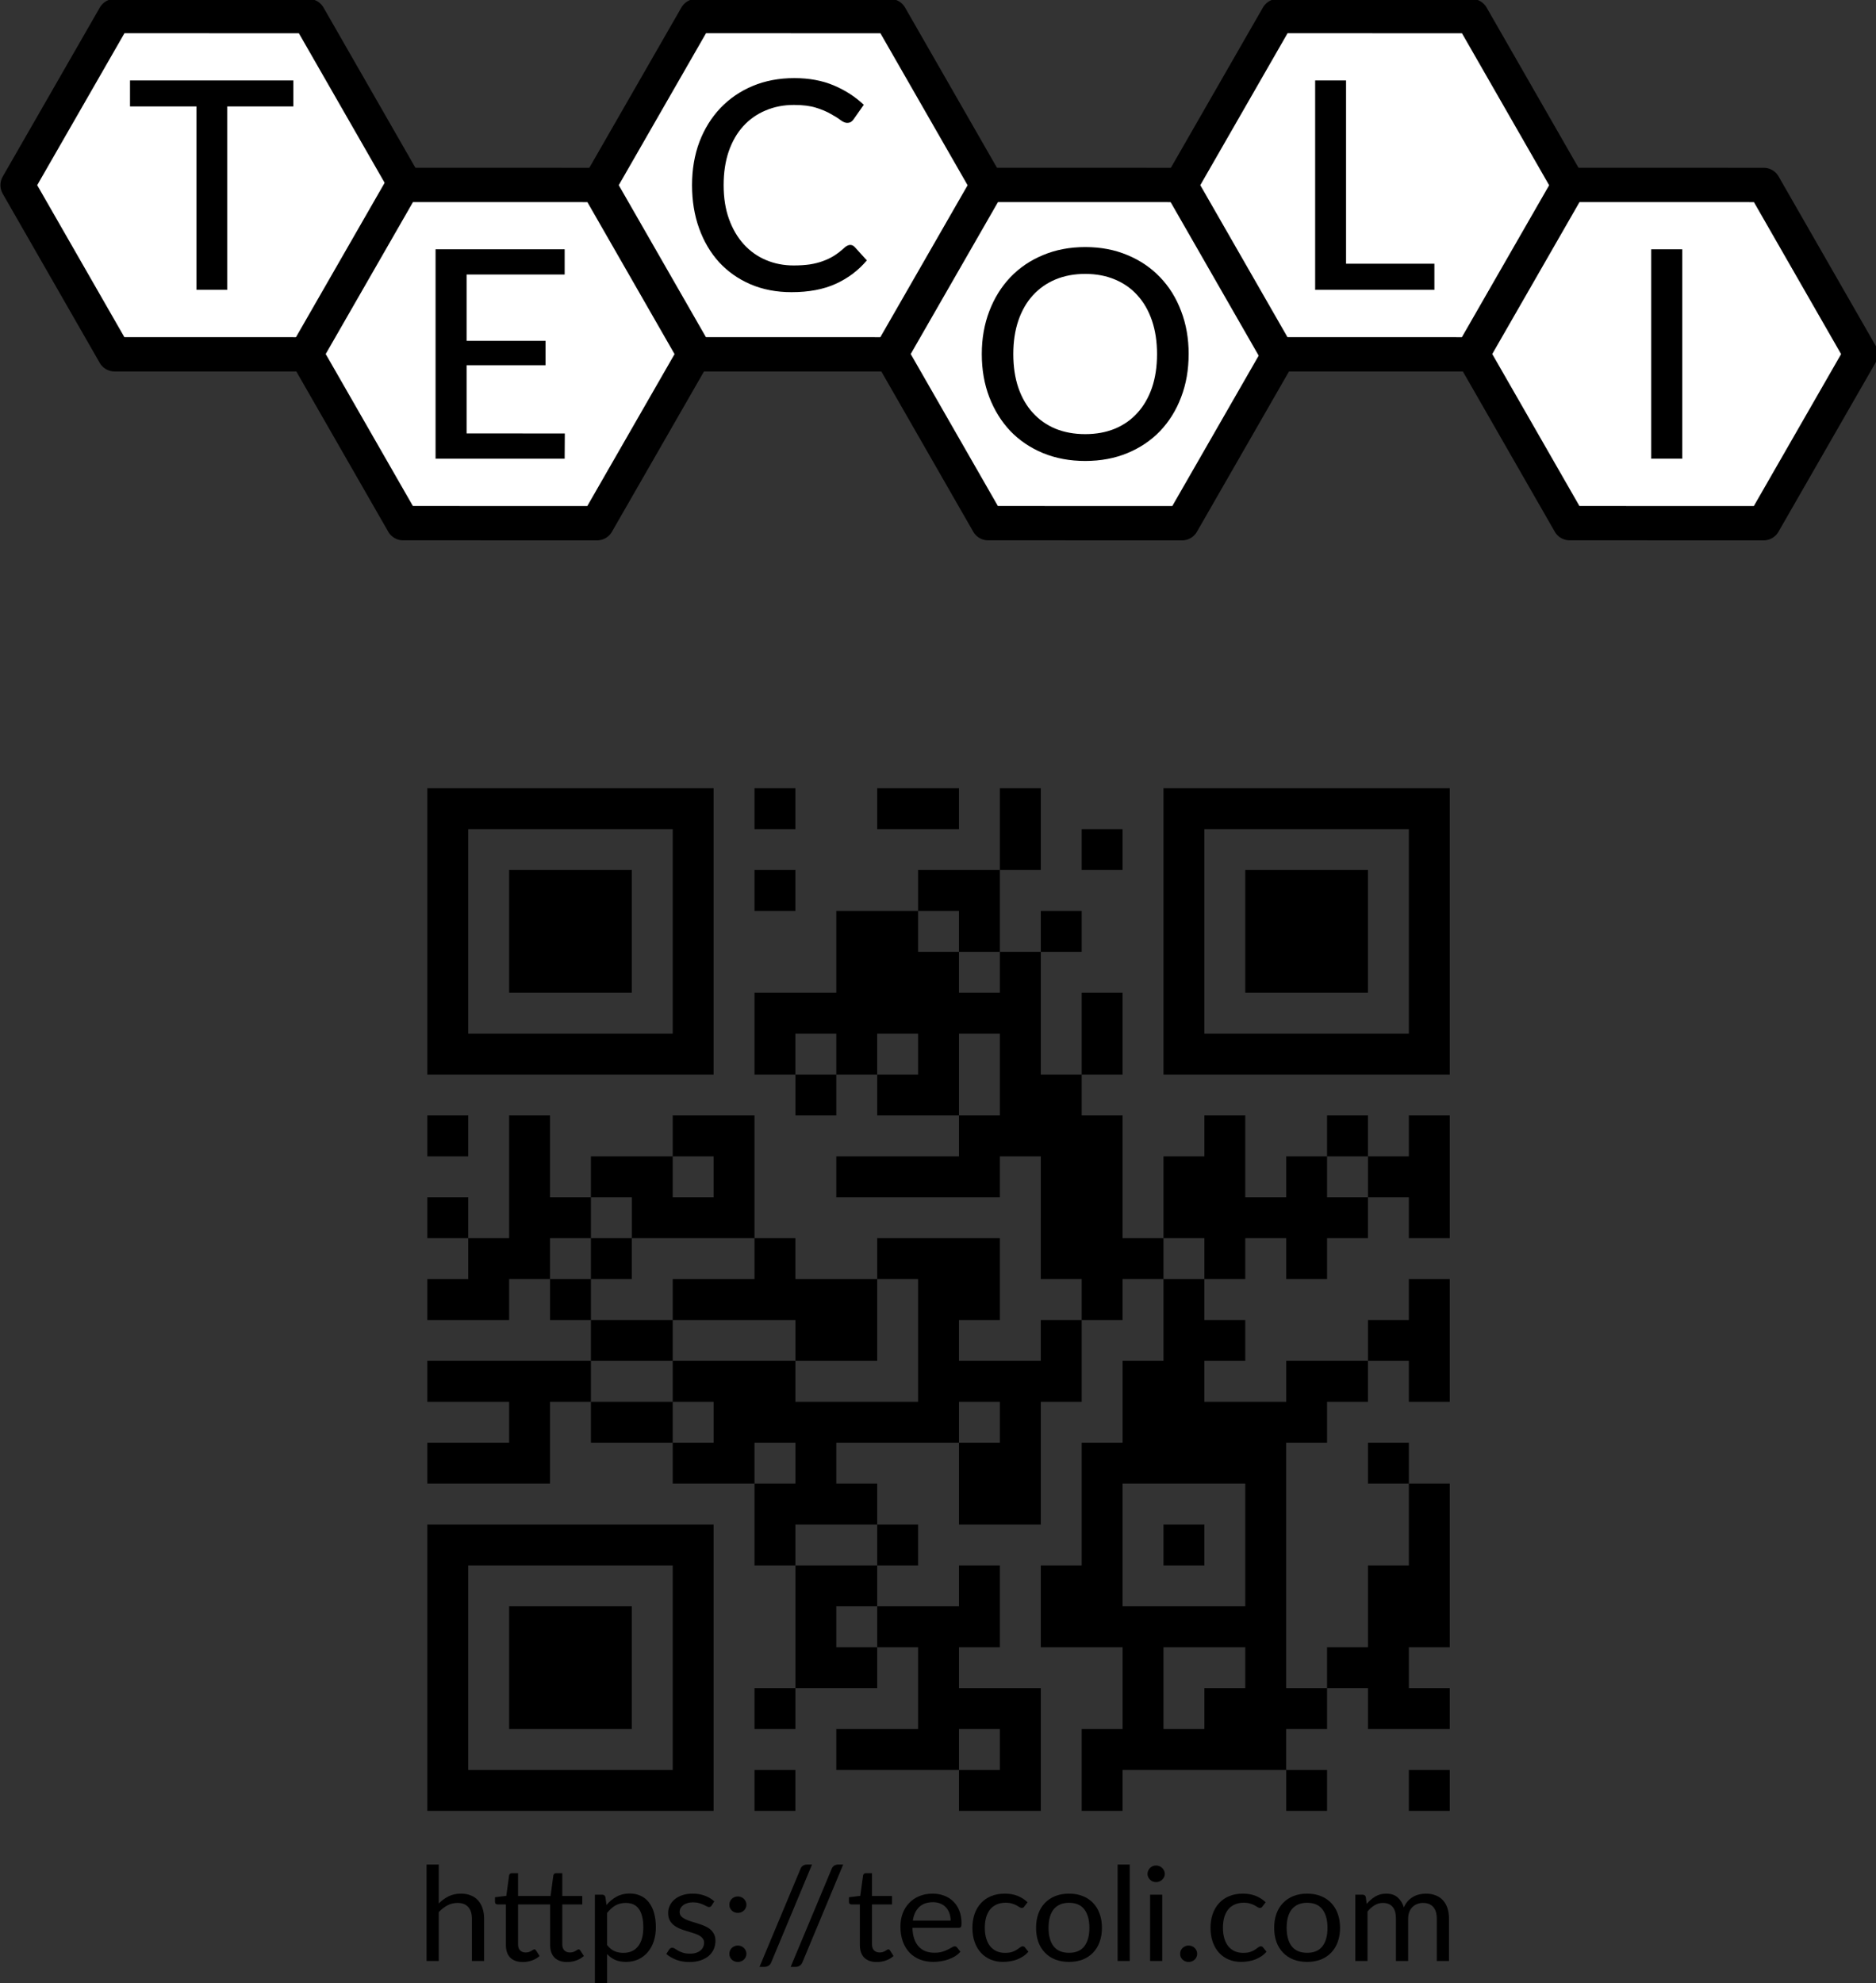 <?xml version="1.0" encoding="UTF-8" standalone="no"?>
<!-- Created with Inkscape (http://www.inkscape.org/) -->

<svg
   xmlns:dc="http://purl.org/dc/elements/1.1/"
   xmlns:cc="http://creativecommons.org/ns#"
   xmlns:rdf="http://www.w3.org/1999/02/22-rdf-syntax-ns#"
   xmlns:svg="http://www.w3.org/2000/svg"
   xmlns="http://www.w3.org/2000/svg"
   xmlns:sodipodi="http://sodipodi.sourceforge.net/DTD/sodipodi-0.dtd"
   xmlns:inkscape="http://www.inkscape.org/namespaces/inkscape"
   width="99.999mm"
   height="105.683mm"
   viewBox="0 0 99.999 105.683"
   version="1.1"
   id="svg284"
   inkscape:version="0.92.2 5c3e80d, 2017-08-06"
   sodipodi:docname="tecoli-logo-qrcode-url.svg">
  <rect x="0" y="0" width="99.999" height="105.683" fill="#333333" stroke="none"/>
  <defs
     id="defs278">
    <clipPath
       id="clipPath1111">
      <path
         id="path2"
         d="m 103.94,111.83 h 19.786 v 32.016 H 103.94 Z"
         inkscape:connector-curvature="0" />
    </clipPath>
    <clipPath
       id="clipPath1091">
      <path
         id="path5"
         d="m 95.786,132.62 20.956,12.165 13.655,-23.78 -20.956,-12.165 z"
         inkscape:connector-curvature="0" />
    </clipPath>
    <clipPath
       id="clipPath1097">
      <path
         id="path8"
         d="M 5,0 H 253 V 155.91 H 5 Z"
         inkscape:connector-curvature="0" />
    </clipPath>
    <clipPath
       id="clipPath1077">
      <path
         id="path11"
         d="m 85.442,121.92 h 20.366 v 32.016 H 85.442 Z"
         inkscape:connector-curvature="0" />
    </clipPath>
    <clipPath
       id="clipPath1057">
      <path
         id="path14"
         d="M 78.319,142.71 99.275,154.875 112.93,131.095 91.974,118.93 Z"
         inkscape:connector-curvature="0" />
    </clipPath>
    <clipPath
       id="clipPath1063">
      <path
         id="path17"
         d="M 5,0 H 253 V 155.91 H 5 Z"
         inkscape:connector-curvature="0" />
    </clipPath>
    <clipPath
       id="clipPath1043">
      <path
         id="path20"
         d="m 65.623,111.83 h 25.354 v 32.016 H 65.623 Z"
         inkscape:connector-curvature="0" />
    </clipPath>
    <clipPath
       id="clipPath1023">
      <path
         id="path23"
         d="M 60.994,132.62 81.95,144.785 95.605,121.005 74.649,108.84 Z"
         inkscape:connector-curvature="0" />
    </clipPath>
    <clipPath
       id="clipPath1029">
      <path
         id="path26"
         d="M 5,0 H 253 V 155.91 H 5 Z"
         inkscape:connector-curvature="0" />
    </clipPath>
    <clipPath
       id="clipPath1009">
      <path
         id="path29"
         d="m 48.315,121.92 h 22.994 v 32.016 H 48.315 Z"
         inkscape:connector-curvature="0" />
    </clipPath>
    <clipPath
       id="clipPath989">
      <path
         id="path32"
         d="M 43.527,142.71 64.483,154.875 78.138,131.095 57.182,118.93 Z"
         inkscape:connector-curvature="0" />
    </clipPath>
    <clipPath
       id="clipPath995">
      <path
         id="path35"
         d="M 5,0 H 253 V 155.91 H 5 Z"
         inkscape:connector-curvature="0" />
    </clipPath>
    <clipPath
       id="clipPath975">
      <path
         id="path38"
         d="m 32.58,111.83 h 21.441 v 32.016 H 32.58 Z"
         inkscape:connector-curvature="0" />
    </clipPath>
    <clipPath
       id="clipPath955">
      <path
         id="path41"
         d="M 25.995,132.62 46.951,144.785 60.606,121.005 39.65,108.84 Z"
         inkscape:connector-curvature="0" />
    </clipPath>
    <clipPath
       id="clipPath961">
      <path
         id="path44"
         d="M 5,0 H 253 V 155.91 H 5 Z"
         inkscape:connector-curvature="0" />
    </clipPath>
    <clipPath
       id="clipPath941">
      <path
         id="path47"
         d="M 15.181,121.92 H 36.9 v 32.016 H 15.181 Z"
         inkscape:connector-curvature="0" />
    </clipPath>
    <clipPath
       id="clipPath921">
      <path
         id="path50"
         d="m 8.735,142.71 20.956,12.165 13.655,-23.78 -20.956,-12.165 z"
         inkscape:connector-curvature="0" />
    </clipPath>
    <clipPath
       id="clipPath927">
      <path
         id="path53"
         d="M 5,0 H 253 V 155.91 H 5 Z"
         inkscape:connector-curvature="0" />
    </clipPath>
  </defs>
  <sodipodi:namedview
     id="base"
     pagecolor="#ffffff"
     bordercolor="#666666"
     borderopacity="1.0"
     inkscape:pageopacity="0.0"
     inkscape:pageshadow="2"
     inkscape:zoom="1.6072898"
     inkscape:cx="188.97397"
     inkscape:cy="199.71508"
     inkscape:document-units="mm"
     inkscape:current-layer="g862"
     showgrid="false"
     fit-margin-top="0"
     fit-margin-left="0"
     fit-margin-right="0"
     fit-margin-bottom="0"
     inkscape:window-width="1440"
     inkscape:window-height="855"
     inkscape:window-x="0"
     inkscape:window-y="1"
     inkscape:window-maximized="1" />
  <g
     inkscape:label="レイヤー 1"
     inkscape:groupmode="layer"
     id="layer1"
     transform="translate(-46.947,-52.777)">
    <g
       id="g194"
       transform="matrix(1,0,0,1,50.321,-91.851)">
      <g
         id="g192"
         transform="matrix(2.524,0,0,2.524,-147.97,-27.694)">
        <g
           id="g70"
           transform="matrix(0.353,0,0,-0.353,52.566,120.51)">
          <g
             id="g68"
             clip-path="url(#clipPath921)">
            <g
               id="g66"
               clip-path="url(#clipPath927)">
              <path
                 style="fill:#ffffff"
                 id="path60"
                 d="M 20.233,147.01 H 31.847 L 37.654,136.897 31.847,126.784 H 20.233 l -5.807,10.113 z"
                 inkscape:connector-curvature="0" />
              <g
                 id="g64"
                 transform="matrix(0.884,0.513,0.51,-0.889,10.175,141.18)">
                <path
                   style="fill:none;stroke:#000000;stroke-width:2;stroke-linejoin:round;stroke-opacity:1"
                   id="path62"
                   d="m 11.38,0 9.855,5.69 v 11.38 l -9.855,5.69 -9.855,-5.69 1e-6,-11.38 z"
                   inkscape:connector-curvature="0" />
              </g>
            </g>
          </g>
        </g>
        <g
           id="g80"
           transform="matrix(0.353,0,0,-0.353,52.529,120.636)">
          <g
             id="g78"
             clip-path="url(#clipPath941)">
            <g
               id="g76"
               transform="matrix(1.021,0,0,1.026,21,131)">
              <g
                 style="fill:#ffffff"
                 id="g74"
                 aria-label="T"
                 transform="scale(1,-1)">
                <path
                   inkscape:connector-curvature="0"
                   style="fill:#000000"
                   id="path72"
                   d="M 9.826,-10.693 H 5.95 V 0 H 4.148 V -10.693 H 0.255 v -1.513 h 9.571 z" />
              </g>
            </g>
          </g>
        </g>
        <g
           id="g92"
           transform="matrix(0.353,0,0,-0.353,52.566,120.51)">
          <g
             id="g90"
             clip-path="url(#clipPath955)">
            <g
               id="g88"
               clip-path="url(#clipPath961)">
              <path
                 style="fill:#ffffff"
                 id="path82"
                 d="M 37.494,136.92 H 49.108 L 54.915,126.807 49.108,116.694 H 37.494 l -5.807,10.113 z"
                 inkscape:connector-curvature="0" />
              <g
                 id="g86"
                 transform="matrix(0.884,0.513,0.51,-0.889,27.436,131.08)">
                <path
                   style="fill:none;stroke:#000000;stroke-width:2;stroke-linejoin:round;stroke-opacity:1"
                   id="path84"
                   d="m 11.38,0 9.855,5.69 v 11.38 l -9.855,5.69 -9.855,-5.69 1e-6,-11.38 z"
                   inkscape:connector-curvature="0" />
              </g>
            </g>
          </g>
        </g>
        <g
           id="g102"
           transform="matrix(0.353,0,0,-0.353,52.531,120.671)">
          <g
             id="g100"
             clip-path="url(#clipPath975)">
            <g
               id="g98"
               transform="matrix(1.021,0,0,1.026,38,121)">
              <g
                 style="fill:#ffffff"
                 id="g96"
                 aria-label="E"
                 transform="scale(1,-1)">
                <path
                   inkscape:connector-curvature="0"
                   style="fill:#000000"
                   id="path94"
                   d="M 9.078,-1.47 9.069,0 h -7.565 v -12.206 h 7.565 v 1.47 h -5.746 v 3.868 h 4.624 v 1.419 h -4.624 v 3.978 z" />
              </g>
            </g>
          </g>
        </g>
        <g
           id="g114"
           transform="matrix(0.353,0,0,-0.353,52.566,120.51)">
          <g
             id="g112"
             clip-path="url(#clipPath989)">
            <g
               id="g110"
               clip-path="url(#clipPath995)">
              <path
                 id="path104"
                 d="M 55.025,147.01 H 66.639 L 72.446,136.897 66.639,126.784 H 55.025 l -5.807,10.113 z"
                 inkscape:connector-curvature="0"
                 style="fill:#f55e61" />
              <g
                 id="g108"
                 transform="matrix(0.884,0.513,0.51,-0.889,44.968,141.18)">
                <path
                   style="fill:#ffffff;stroke:#000000;stroke-width:2;stroke-linejoin:round;stroke-opacity:1"
                   id="path106"
                   d="m 11.38,0 9.855,5.69 v 11.38 l -9.855,5.69 -9.855,-5.69 1e-6,-11.38 z"
                   inkscape:connector-curvature="0" />
              </g>
            </g>
          </g>
        </g>
        <g
           id="g124"
           transform="matrix(0.353,0,0,-0.353,52.566,120.636)">
          <g
             id="g122"
             clip-path="url(#clipPath1009)">
            <g
               id="g120"
               transform="matrix(1.021,0,0,1.026,54,131)">
              <g
                 style="fill:#ffffff"
                 id="g118"
                 aria-label="C"
                 transform="scale(1,-1)">
                <path
                   inkscape:connector-curvature="0"
                   style="fill:#000000"
                   id="path116"
                   d="m 10.03,-2.618 q 0.153,0 0.264,0.119 l 0.714,0.782 Q 10.259,-0.833 9.18,-0.348 8.109,0.136 6.596,0.136 5.27,0.136 4.191,-0.323 3.119,-0.782 2.354,-1.607 1.598,-2.431 1.181,-3.579 0.765,-4.726 0.765,-6.103 q 0,-1.377 0.433,-2.525 0.442,-1.147 1.232,-1.972 0.79,-0.825 1.887,-1.284 1.105,-0.459 2.439,-0.459 1.3,0 2.312,0.425 1.012,0.425 1.76,1.131 l -0.595,0.842 q -0.059,0.093 -0.153,0.153 -0.085,0.059 -0.23,0.059 -0.162,0 -0.383,-0.162 -0.212,-0.162 -0.57,-0.357 -0.348,-0.204 -0.867,-0.365 -0.518,-0.162 -1.292,-0.162 -0.909,0 -1.666,0.323 -0.756,0.315 -1.309,0.918 -0.544,0.595 -0.85,1.47 -0.297,0.867 -0.297,1.964 0,1.113 0.315,1.98 0.315,0.867 0.867,1.47 0.552,0.604 1.3,0.918 0.748,0.315 1.615,0.315 0.527,0 0.944,-0.059 Q 8.084,-1.547 8.432,-1.675 8.789,-1.802 9.104,-1.998 9.418,-2.201 9.724,-2.482 9.792,-2.542 9.868,-2.575 9.945,-2.618 10.03,-2.618 Z" />
              </g>
            </g>
          </g>
        </g>
        <g
           id="g136"
           transform="matrix(0.353,0,0,-0.353,52.566,120.51)">
          <g
             id="g134"
             clip-path="url(#clipPath1023)">
            <g
               id="g132"
               clip-path="url(#clipPath1029)">
              <path
                 id="path126"
                 d="M 72.493,136.92 H 84.107 L 89.914,126.807 84.107,116.694 H 72.493 l -5.807,10.113 z"
                 inkscape:connector-curvature="0"
                 style="fill:#f55e61" />
              <g
                 id="g130"
                 transform="matrix(0.884,0.513,0.51,-0.889,62.435,131.08)">
                <path
                   style="fill:#ffffff;stroke:#000000;stroke-width:2;stroke-linejoin:round"
                   id="path128"
                   d="m 11.38,0 9.855,5.69 v 11.38 l -9.855,5.69 -9.855,-5.69 1e-6,-11.38 z"
                   inkscape:connector-curvature="0" />
              </g>
            </g>
          </g>
        </g>
        <g
           id="g146"
           transform="matrix(0.353,0,0,-0.353,52.687,120.673)">
          <g
             id="g144"
             clip-path="url(#clipPath1043)">
            <g
               id="g142"
               transform="matrix(1.021,0,0,1.026,71,121)">
              <g
                 style="fill:#ffffff"
                 id="g140"
                 aria-label="O"
                 transform="scale(1,-1)">
                <path
                   inkscape:connector-curvature="0"
                   style="fill:#000000"
                   id="path138"
                   d="m 12.878,-6.103 q 0,1.369 -0.442,2.516 -0.433,1.139 -1.232,1.972 -0.799,0.825 -1.913,1.284 -1.113,0.459 -2.474,0.459 -1.351,0 -2.474,-0.459 Q 3.231,-0.79 2.432,-1.615 1.641,-2.448 1.199,-3.587 0.757,-4.734 0.757,-6.103 q 0,-1.36 0.442,-2.507 0.442,-1.147 1.232,-1.972 0.799,-0.833 1.913,-1.292 1.122,-0.468 2.474,-0.468 1.36,0 2.474,0.468 1.113,0.459 1.913,1.292 0.799,0.825 1.232,1.972 0.442,1.147 0.442,2.507 z m -1.853,0 q 0,-1.088 -0.297,-1.955 -0.297,-0.867 -0.85,-1.47 -0.544,-0.604 -1.326,-0.926 -0.773,-0.323 -1.734,-0.323 -0.961,0 -1.742,0.323 -0.773,0.323 -1.326,0.926 -0.552,0.604 -0.85,1.47 -0.297,0.867 -0.297,1.955 0,1.097 0.297,1.964 0.297,0.859 0.85,1.462 0.552,0.604 1.326,0.926 0.782,0.315 1.742,0.315 0.961,0 1.734,-0.315 0.782,-0.323 1.326,-0.926 0.552,-0.604 0.85,-1.462 0.297,-0.867 0.297,-1.964 z" />
              </g>
            </g>
          </g>
        </g>
        <g
           id="g158"
           transform="matrix(0.353,0,0,-0.353,52.566,120.51)">
          <g
             id="g156"
             clip-path="url(#clipPath1057)">
            <g
               id="g154"
               clip-path="url(#clipPath1063)">
              <path
                 style="fill:#ffffff"
                 id="path148"
                 d="m 89.818,147.01 h 11.614 l 5.807,-10.113 -5.807,-10.113 H 89.818 l -5.807,10.113 z"
                 inkscape:connector-curvature="0" />
              <g
                 id="g152"
                 transform="matrix(0.884,0.513,0.51,-0.889,79.76,141.18)">
                <path
                   style="fill:none;stroke:#000000;stroke-width:2;stroke-linejoin:round"
                   id="path150"
                   d="m 11.38,0 9.855,5.69 v 11.38 l -9.855,5.69 -9.855,-5.69 1e-6,-11.38 z"
                   inkscape:connector-curvature="0" />
              </g>
            </g>
          </g>
        </g>
        <g
           id="g168"
           transform="matrix(0.353,0,0,-0.353,52.398,120.636)">
          <g
             id="g166"
             clip-path="url(#clipPath1077)">
            <g
               id="g164"
               transform="matrix(1.021,0,0,1.026,91,131)">
              <g
                 style="fill:#ffffff"
                 id="g162"
                 aria-label="L"
                 transform="scale(1,-1)">
                <path
                   inkscape:connector-curvature="0"
                   style="fill:#000000"
                   id="path160"
                   d="M 8.492,-1.522 V 0 H 1.504 V -12.206 H 3.315 v 10.684 z" />
              </g>
            </g>
          </g>
        </g>
        <g
           id="g180"
           transform="matrix(0.353,0,0,-0.353,52.566,120.51)">
          <g
             id="g178"
             clip-path="url(#clipPath1091)">
            <g
               id="g176"
               clip-path="url(#clipPath1097)">
              <path
                 id="path170"
                 d="m 107.28,136.92 h 11.614 l 5.807,-10.113 -5.807,-10.113 H 107.28 l -5.807,10.113 z"
                 inkscape:connector-curvature="0"
                 style="fill:#f55e61" />
              <g
                 id="g174"
                 transform="matrix(0.884,0.513,0.51,-0.889,97.227,131.08)">
                <path
                   style="fill:#ffffff;stroke:#000000;stroke-width:2;stroke-linejoin:round"
                   id="path172"
                   d="m 11.38,0 9.855,5.69 v 11.38 l -9.855,5.69 -9.855,-5.69 1e-6,-11.38 z"
                   inkscape:connector-curvature="0" />
              </g>
            </g>
          </g>
        </g>
        <g
           id="g190"
           transform="matrix(0.353,0,0,-0.353,52.435,120.671)">
          <g
             id="g188"
             clip-path="url(#clipPath1111)">
            <g
               id="g186"
               transform="matrix(1.021,0,0,1.026,111,121)">
              <g
                 style="fill:#ffffff"
                 id="g184"
                 aria-label="I"
                 transform="scale(1,-1)">
                <path
                   inkscape:connector-curvature="0"
                   style="fill:#000000"
                   id="path182"
                   d="m 3.324,0 h -1.819 v -12.206 h 1.819 z" />
              </g>
            </g>
          </g>
        </g>
      </g>
    </g>
    <g
       id="g862"
       transform="matrix(0.218,0,0,0.218,69.685,96.37)">
      <g
         id="g903"
         transform="translate(0,16.997)">
        <path
           style="fill:#000000"
           d="m 0.185,190.719 v -35 h 35 35 v 35 35 h -35 -35 z m 60,0 v -25 h -25 -25 v 25 25 h 25 25 z m -40,0 v -15 h 15 15 v 15 15 h -15 -15 z m 60,30 v -5 h 5 5 v 5 5 h -5 -5 z m 50,0 v -5 h -15 -15 v -5 -5 h 10 10 v -10 -10 h -5 -5 v 5 5 h -10 -10 v 5 5 h -5 -5 v -5 -5 h 5 5 v -15 -15 h -5 -5 v -10 -10 h -10 -10 v -5 -5 h -10 -10 v -5 -5 h -5 -5 v 10 10 h -15 -15 v -5 -5 h 10 10 v -5 -5 h -10 -10 v -5 -5 h 20 20 v -5 -5 h -5 -5 v -5 -5 h -5 -5 v 5 5 h -10 -10 v -5 -5 H 5.185 10.185 V 90.719 85.719 H 5.185 0.185 V 80.719 75.719 H 5.185 10.185 v 5 5 h 5 5 v -15 -15 h 5 5 v 10 10 h 5 5 v -5 -5 h 10 10 v -5 -5 h 10 10 v 15 15 h 5 5 v 5 5 h 10 10 v -5 -5 h 15 15 v 10 10 h -5 -5 v 5 5 h 10 10 v -5 -5 h 5 5 v -5 -5 h -5 -5 V 80.719 65.719 h -5 -5 v 5 5 h -20 -20 v -5 -5 h 15 15 v -5 -5 h -10 -10 v -5 -5 h -5 -5 v 5 5 h -5 -5 v -5 -5 h -5 -5 v -10 -10 h 10 10 v -10 -10 h 10 10 V 0.719 -4.281 h 10 10 v -10 -10 h 5 5 v 10 10 h -5 -5 V 5.719 15.719 h 5 5 v -5 -5 h 5 5 v 5 5 h -5 -5 v 15 15 h 5 5 v -10 -10 h 5 5 v 10 10 h -5 -5 v 5 5 h 5 5 v 15 15 h 5 5 v -10 -10 h 5 5 v -5 -5 h 5 5 v 10 10 h 5 5 v -5 -5 h 5 5 v -5 -5 h 5 5 v 5 5 h 5 5 v -5 -5 h 5 5 v 15 15 h -5 -5 v -5 -5 h -5 -5 v 5 5 h -5 -5 v 5 5 h -5 -5 v -5 -5 h -5 -5 v 5 5 h -5 -5 v 5 5 h 5 5 v 5 5 h -5 -5 v 5 5 h 10 10 v -5 -5 h 10 10 v -5 -5 h 5 5 v -5 -5 h 5 5 v 15 15 h -5 -5 v -5 -5 h -5 -5 v 5 5 h -5 -5 v 5 5 h -5 -5 v 30 30 h 5 5 v -5 -5 h 5 5 v -10 -10 h 5 5 v -10 -10 h -5 -5 v -5 -5 h 5 5 v 5 5 h 5 5 v 20 20 h -5 -5 v 5 5 h 5 5 v 5 5 h -10 -10 v -5 -5 h -5 -5 v 5 5 h -5 -5 v 5 5 h 5 5 v 5 5 h -5 -5 v -5 -5 h -20 -20 v 5 5 h -5 -5 v -10 -10 h 5 5 v -10 -10 h -10 -10 v -10 -10 h 5 5 v -15 -15 h 5 5 v -10 -10 h 5 5 v -10 -10 h -5 -5 v 5 5 h -5 -5 v 10 10 h -5 -5 v 15 15 h -10 -10 v -10 -10 h -15 -15 v 5 5 h 5 5 v 5 5 h 5 5 v 5 5 h -5 -5 v 5 5 h 10 10 v -5 -5 h 5 5 v 10 10 h -5 -5 v 5 5 h 10 10 v 15 15 h -10 -10 z m 10,-10 v -5 h -5 -5 v 5 5 h 5 5 z m 50,-10 v -5 h 5 5 v -5 -5 h -10 -10 v 10 10 h 5 5 z m -80,-20 v -5 h -5 -5 v 5 5 h 5 5 z m 90,-20 v -15 h -15 -15 v 15 15 h 15 15 z m -20,0 v -5 h 5 5 v 5 5 h -5 -5 z m -70,0 v -5 h -10 -10 v 5 5 h 10 10 z m -20,-20 v -5 h -5 -5 v 5 5 h 5 5 z m -20,-10 v -5 h -5 -5 v -5 -5 h 15 15 v 5 5 h 15 15 v -15 -15 h -5 -5 v 10 10 h -10 -10 v -5 -5 h -15 -15 v -5 -5 h 10 10 v -5 -5 h -15 -15 v -5 -5 h -5 -5 v 5 5 h -5 -5 v 5 5 h 5 5 v 5 5 h 10 10 v 5 5 h -10 -10 v 5 5 h 10 10 v 5 5 h 5 5 z m -30,-40 v -5 h 5 5 v 5 5 h -5 -5 z M 140.185,130.719 v -5 h -5 -5 v 5 5 h 5 5 z m 50,-40 v -5 h -5 -5 v 5 5 h 5 5 z M 70.185,70.719 v -5 h -5 -5 v 5 5 h 5 5 z m 160,0 v -5 h -5 -5 v 5 5 h 5 5 z m -90,-25 v -10 h -5 -5 v 10 10 h 5 5 z m -40,-5 v -5 h -5 -5 v 5 5 h 5 5 z m 20,0 v -5 h -5 -5 v 5 5 h 5 5 z m 20,-20 v -5 h -5 -5 v -5 -5 h -5 -5 v 5 5 h 5 5 v 5 5 h 5 5 z m 100,200 v -5 h 5 5 v 5 5 h -5 -5 z M 0.185,60.719 v -5 H 5.185 10.185 v 5 5 H 5.185 0.185 Z m 0,-50 v -35 h 35 35 v 35 35 h -35 -35 z m 60,0 v -25 h -25 -25 v 25 25 h 25 25 z m -40,0 V -4.281 h 15 15 v 15 15 h -15 -15 z m 160,0 v -35 h 35 35 v 35 35 h -35 -35 z m 60,0 v -25 h -25 -25 v 25 25 h 25 25 z m -40,0 V -4.281 h 15 15 v 15 15 h -15 -15 z M 80.185,0.719 V -4.281 h 5 5 V 0.719 5.719 h -5 -5 z M 160.185,-9.281 v -5 h 5 5 v 5 5 h -5 -5 z M 80.185,-19.281 v -5 h 5 5 v 5 5 h -5 -5 z m 30,0 v -5 h 10 10 v 5 5 h -10 -10 z"
           id="path1650-8"
           inkscape:connector-curvature="0" />
        <g
           aria-label="https://tecoli.com/"
           style="font-style:normal;font-variant:normal;font-weight:normal;font-stretch:normal;font-size:32px;line-height:125%;font-family:Lato;-inkscape-font-specification:'Lato, Normal';font-variant-ligatures:normal;font-variant-caps:normal;font-variant-numeric:normal;font-feature-settings:normal;text-align:start;letter-spacing:0px;word-spacing:0px;writing-mode:lr-tb;text-anchor:start;fill:#000000;fill-opacity:1;stroke:none;stroke-width:1px;stroke-linecap:butt;stroke-linejoin:miter;stroke-opacity:1"
           id="text1654-4"
           transform="matrix(1.042,0,0,1,-41.488,-40.545)">
          <g
             id="g1711-4">
            <path
               id="path1656-9"
               d="m 42.679,288.916 q 1.04,-1.104 2.304,-1.76 1.264,-0.656 2.912,-0.656 1.328,0 2.336,0.448 1.024,0.432 1.696,1.248 0.688,0.8 1.04,1.936 0.352,1.136 0.352,2.512 v 10.32 h -2.864 v -10.32 q 0,-1.84 -0.848,-2.848 -0.832,-1.024 -2.544,-1.024 -1.264,0 -2.368,0.608 -1.088,0.608 -2.016,1.648 v 11.936 h -2.864 v -23.568 h 2.864 z"
               inkscape:connector-curvature="0" />
            <path
               id="path1658-8"
               d="m 62.416,303.22 q -1.92,0 -2.96,-1.072 -1.024,-1.072 -1.024,-3.088 v -9.92 h -1.952 q -0.256,0 -0.432,-0.144 -0.176,-0.16 -0.176,-0.48 v -1.136 l 2.656,-0.336 0.656,-5.008 q 0.048,-0.24 0.208,-0.384 0.176,-0.16 0.448,-0.16 h 1.44 v 5.584 h 7.632 l 0.656,-5.04 q 0.048,-0.24 0.208,-0.384 0.176,-0.16 0.448,-0.16 h 1.44 v 5.584 h 4.688 v 2.064 h -4.688 v 9.728 q 0,1.024 0.496,1.52 0.512,0.496 1.28,0.496 0.448,0 0.768,-0.112 0.336,-0.128 0.576,-0.272 0.24,-0.144 0.4,-0.256 0.176,-0.128 0.304,-0.128 0.24,0 0.4,0.272 l 0.848,1.36 q -0.752,0.688 -1.792,1.088 -1.04,0.384 -2.144,0.384 -1.904,0 -2.944,-1.072 -1.04,-1.072 -1.04,-3.088 v -9.92 h -7.536 v 9.728 q 0,1.024 0.496,1.52 0.496,0.496 1.28,0.496 0.448,0 0.768,-0.112 0.336,-0.128 0.576,-0.272 0.24,-0.144 0.4,-0.256 0.176,-0.128 0.304,-0.128 0.224,0 0.4,0.272 l 0.832,1.36 q -0.736,0.688 -1.776,1.088 -1.04,0.384 -2.144,0.384 z"
               inkscape:connector-curvature="0" />
            <path
               id="path1660-1"
               d="m 82.179,299.06 q 0.784,1.056 1.712,1.488 0.928,0.432 2.08,0.432 2.272,0 3.488,-1.616 1.216,-1.616 1.216,-4.608 0,-1.584 -0.288,-2.72 -0.272,-1.136 -0.8,-1.856 -0.528,-0.736 -1.296,-1.072 -0.768,-0.336 -1.744,-0.336 -1.392,0 -2.448,0.64 -1.04,0.64 -1.92,1.808 z m -0.144,-9.792 q 1.024,-1.264 2.368,-2.032 1.344,-0.768 3.072,-0.768 1.408,0 2.544,0.544 1.136,0.528 1.936,1.584 0.8,1.04 1.232,2.592 0.432,1.552 0.432,3.568 0,1.792 -0.48,3.344 -0.48,1.536 -1.392,2.672 -0.896,1.12 -2.208,1.776 -1.296,0.64 -2.928,0.64 -1.488,0 -2.56,-0.496 -1.056,-0.512 -1.872,-1.408 v 7.168 h -2.864 v -21.696 h 1.712 q 0.608,0 0.752,0.592 z"
               inkscape:connector-curvature="0" />
            <path
               id="path1662-0"
               d="m 106.693,289.428 q -0.192,0.352 -0.592,0.352 -0.24,0 -0.544,-0.176 -0.304,-0.176 -0.752,-0.384 -0.432,-0.224 -1.04,-0.4 -0.608,-0.192 -1.44,-0.192 -0.72,0 -1.296,0.192 -0.576,0.176 -0.992,0.496 -0.4,0.32 -0.624,0.752 -0.208,0.416 -0.208,0.912 0,0.624 0.352,1.04 0.368,0.416 0.96,0.72 0.592,0.304 1.344,0.544 0.752,0.224 1.536,0.496 0.8,0.256 1.552,0.576 0.752,0.32 1.344,0.8 0.592,0.48 0.944,1.184 0.368,0.688 0.368,1.664 0,1.12 -0.4,2.08 -0.4,0.944 -1.184,1.648 -0.784,0.688 -1.92,1.088 -1.136,0.4 -2.624,0.4 -1.696,0 -3.072,-0.544 -1.376,-0.56 -2.336,-1.424 l 0.672,-1.088 q 0.128,-0.208 0.304,-0.32 0.176,-0.112 0.448,-0.112 0.288,0 0.608,0.224 0.32,0.224 0.768,0.496 0.464,0.272 1.12,0.496 0.656,0.224 1.632,0.224 0.832,0 1.456,-0.208 0.624,-0.224 1.04,-0.592 0.416,-0.368 0.608,-0.848 0.208,-0.48 0.208,-1.024 0,-0.672 -0.368,-1.104 -0.352,-0.448 -0.944,-0.752 -0.592,-0.32 -1.36,-0.544 -0.752,-0.24 -1.552,-0.496 -0.784,-0.256 -1.552,-0.576 -0.752,-0.336 -1.344,-0.832 -0.592,-0.496 -0.96,-1.216 -0.352,-0.736 -0.352,-1.776 0,-0.928 0.384,-1.776 0.384,-0.864 1.12,-1.504 0.736,-0.656 1.808,-1.04 1.072,-0.384 2.448,-0.384 1.6,0 2.864,0.512 1.28,0.496 2.208,1.376 z"
               inkscape:connector-curvature="0" />
            <path
               id="path1664-3"
               d="m 110.872,301.204 q 0,-0.416 0.144,-0.784 0.16,-0.368 0.416,-0.64 0.272,-0.272 0.64,-0.432 0.368,-0.16 0.784,-0.16 0.416,0 0.784,0.16 0.368,0.16 0.64,0.432 0.272,0.272 0.432,0.64 0.16,0.368 0.16,0.784 0,0.432 -0.16,0.8 -0.16,0.352 -0.432,0.624 -0.272,0.272 -0.64,0.416 -0.368,0.16 -0.784,0.16 -0.416,0 -0.784,-0.16 -0.368,-0.144 -0.64,-0.416 -0.256,-0.272 -0.416,-0.624 -0.144,-0.368 -0.144,-0.8 z m 0,-12 q 0,-0.416 0.144,-0.784 0.16,-0.368 0.416,-0.64 0.272,-0.272 0.64,-0.432 0.368,-0.16 0.784,-0.16 0.416,0 0.784,0.16 0.368,0.16 0.64,0.432 0.272,0.272 0.432,0.64 0.16,0.368 0.16,0.784 0,0.432 -0.16,0.8 -0.16,0.352 -0.432,0.624 -0.272,0.272 -0.64,0.432 -0.368,0.144 -0.784,0.144 -0.416,0 -0.784,-0.144 -0.368,-0.16 -0.64,-0.432 -0.256,-0.272 -0.416,-0.624 -0.144,-0.368 -0.144,-0.8 z"
               inkscape:connector-curvature="0" />
            <path
               id="path1666-7"
               d="m 120.696,303.3 q -0.208,0.56 -0.656,0.832 -0.432,0.272 -0.896,0.272 h -1.2 l 9.616,-23.952 q 0.192,-0.512 0.576,-0.784 0.4,-0.272 0.912,-0.272 h 1.216 z"
               inkscape:connector-curvature="0" />
            <path
               id="path1668-4"
               d="m 128.008,303.3 q -0.208,0.56 -0.656,0.832 -0.432,0.272 -0.896,0.272 h -1.2 l 9.616,-23.952 q 0.192,-0.512 0.576,-0.784 0.4,-0.272 0.912,-0.272 h 1.216 z"
               inkscape:connector-curvature="0" />
            <path
               id="path1670-3"
               d="m 145.479,303.22 q -1.92,0 -2.96,-1.072 -1.024,-1.072 -1.024,-3.088 v -9.92 h -1.952 q -0.256,0 -0.432,-0.144 -0.176,-0.16 -0.176,-0.48 v -1.136 l 2.656,-0.336 0.656,-5.008 q 0.048,-0.24 0.208,-0.384 0.176,-0.16 0.448,-0.16 h 1.44 v 5.584 h 4.688 v 2.064 h -4.688 v 9.728 q 0,1.024 0.496,1.52 0.496,0.496 1.28,0.496 0.448,0 0.768,-0.112 0.336,-0.128 0.576,-0.272 0.24,-0.144 0.4,-0.256 0.176,-0.128 0.304,-0.128 0.224,0 0.4,0.272 l 0.832,1.36 q -0.736,0.688 -1.776,1.088 -1.04,0.384 -2.144,0.384 z"
               inkscape:connector-curvature="0" />
            <path
               id="path1672-4"
               d="m 162.788,293.092 q 0,-0.992 -0.288,-1.808 -0.272,-0.832 -0.816,-1.424 -0.528,-0.608 -1.296,-0.928 -0.768,-0.336 -1.744,-0.336 -2.048,0 -3.248,1.2 -1.184,1.184 -1.472,3.296 z m 2.304,7.6 q -0.528,0.64 -1.264,1.12 -0.736,0.464 -1.584,0.768 -0.832,0.304 -1.728,0.448 -0.896,0.16 -1.776,0.16 -1.68,0 -3.104,-0.56 -1.408,-0.576 -2.448,-1.664 -1.024,-1.104 -1.6,-2.72 -0.576,-1.616 -0.576,-3.712 0,-1.696 0.512,-3.168 0.528,-1.472 1.504,-2.544 0.976,-1.088 2.384,-1.696 1.408,-0.624 3.168,-0.624 1.456,0 2.688,0.496 1.248,0.48 2.144,1.408 0.912,0.912 1.424,2.272 0.512,1.344 0.512,3.072 0,0.672 -0.144,0.896 -0.144,0.224 -0.544,0.224 h -10.832 q 0.048,1.536 0.416,2.672 0.384,1.136 1.056,1.904 0.672,0.752 1.6,1.136 0.928,0.368 2.08,0.368 1.072,0 1.84,-0.24 0.784,-0.256 1.344,-0.544 0.56,-0.288 0.928,-0.528 0.384,-0.256 0.656,-0.256 0.352,0 0.544,0.272 z"
               inkscape:connector-curvature="0" />
            <path
               id="path1674-8"
               d="m 180.095,289.636 q -0.128,0.176 -0.256,0.272 -0.128,0.096 -0.352,0.096 -0.24,0 -0.528,-0.192 -0.288,-0.208 -0.72,-0.448 -0.416,-0.24 -1.04,-0.432 -0.608,-0.208 -1.504,-0.208 -1.2,0 -2.112,0.432 -0.912,0.416 -1.536,1.216 -0.608,0.8 -0.928,1.936 -0.304,1.136 -0.304,2.544 0,1.472 0.336,2.624 0.336,1.136 0.944,1.92 0.624,0.768 1.488,1.184 0.88,0.4 1.968,0.4 1.04,0 1.712,-0.24 0.672,-0.256 1.104,-0.56 0.448,-0.304 0.736,-0.544 0.304,-0.256 0.592,-0.256 0.352,0 0.544,0.272 l 0.8,1.04 q -0.528,0.656 -1.2,1.12 -0.672,0.464 -1.456,0.784 -0.768,0.304 -1.616,0.448 -0.848,0.144 -1.728,0.144 -1.52,0 -2.832,-0.56 -1.296,-0.56 -2.256,-1.616 -0.96,-1.072 -1.504,-2.624 -0.544,-1.552 -0.544,-3.536 0,-1.808 0.496,-3.344 0.512,-1.536 1.472,-2.64 0.976,-1.12 2.384,-1.744 1.424,-0.624 3.264,-0.624 1.712,0 3.008,0.56 1.312,0.544 2.32,1.552 z"
               inkscape:connector-curvature="0" />
            <path
               id="path1676-1"
               d="m 190.585,286.5 q 1.776,0 3.2,0.592 1.424,0.592 2.432,1.68 1.008,1.088 1.536,2.64 0.544,1.536 0.544,3.44 0,1.92 -0.544,3.456 -0.528,1.536 -1.536,2.624 -1.008,1.088 -2.432,1.68 -1.424,0.576 -3.2,0.576 -1.792,0 -3.232,-0.576 -1.424,-0.592 -2.432,-1.68 -1.008,-1.088 -1.552,-2.624 -0.528,-1.536 -0.528,-3.456 0,-1.904 0.528,-3.44 0.544,-1.552 1.552,-2.64 1.008,-1.088 2.432,-1.68 1.44,-0.592 3.232,-0.592 z m 0,14.464 q 2.4,0 3.584,-1.6 1.184,-1.616 1.184,-4.496 0,-2.896 -1.184,-4.512 -1.184,-1.616 -3.584,-1.616 -1.216,0 -2.128,0.416 -0.896,0.416 -1.504,1.2 -0.592,0.784 -0.896,1.936 -0.288,1.136 -0.288,2.576 0,2.88 1.184,4.496 1.2,1.6 3.632,1.6 z"
               inkscape:connector-curvature="0" />
            <path
               id="path1678-2"
               d="m 204.822,279.396 v 23.568 h -2.848 v -23.568 z"
               inkscape:connector-curvature="0" />
            <path
               id="path1680-8"
               d="m 212.448,286.756 v 16.208 h -2.848 v -16.208 z m 0.608,-5.088 q 0,0.416 -0.176,0.784 -0.16,0.352 -0.448,0.64 -0.272,0.272 -0.656,0.432 -0.368,0.16 -0.784,0.16 -0.416,0 -0.784,-0.16 -0.352,-0.16 -0.624,-0.432 -0.272,-0.288 -0.432,-0.64 -0.16,-0.368 -0.16,-0.784 0,-0.416 0.16,-0.784 0.16,-0.384 0.432,-0.656 0.272,-0.288 0.624,-0.448 0.368,-0.16 0.784,-0.16 0.416,0 0.784,0.16 0.384,0.16 0.656,0.448 0.288,0.272 0.448,0.656 0.176,0.368 0.176,0.784 z"
               inkscape:connector-curvature="0" />
            <path
               id="path1682-3"
               d="m 216.648,301.204 q 0,-0.416 0.144,-0.784 0.16,-0.368 0.416,-0.64 0.272,-0.272 0.64,-0.432 0.368,-0.16 0.784,-0.16 0.416,0 0.784,0.16 0.368,0.16 0.64,0.432 0.272,0.272 0.432,0.64 0.16,0.368 0.16,0.784 0,0.432 -0.16,0.8 -0.16,0.352 -0.432,0.624 -0.272,0.272 -0.64,0.416 -0.368,0.16 -0.784,0.16 -0.416,0 -0.784,-0.16 -0.368,-0.144 -0.64,-0.416 -0.256,-0.272 -0.416,-0.624 -0.144,-0.368 -0.144,-0.8 z"
               inkscape:connector-curvature="0" />
            <path
               id="path1684-9"
               d="m 235.97,289.636 q -0.128,0.176 -0.256,0.272 -0.128,0.096 -0.352,0.096 -0.24,0 -0.528,-0.192 -0.288,-0.208 -0.72,-0.448 -0.416,-0.24 -1.04,-0.432 -0.608,-0.208 -1.504,-0.208 -1.2,0 -2.112,0.432 -0.912,0.416 -1.536,1.216 -0.608,0.8 -0.928,1.936 -0.304,1.136 -0.304,2.544 0,1.472 0.336,2.624 0.336,1.136 0.944,1.92 0.624,0.768 1.488,1.184 0.88,0.4 1.968,0.4 1.04,0 1.712,-0.24 0.672,-0.256 1.104,-0.56 0.448,-0.304 0.736,-0.544 0.304,-0.256 0.592,-0.256 0.352,0 0.544,0.272 l 0.8,1.04 q -0.528,0.656 -1.2,1.12 -0.672,0.464 -1.456,0.784 -0.768,0.304 -1.616,0.448 -0.848,0.144 -1.728,0.144 -1.52,0 -2.832,-0.56 -1.296,-0.56 -2.256,-1.616 -0.96,-1.072 -1.504,-2.624 -0.544,-1.552 -0.544,-3.536 0,-1.808 0.496,-3.344 0.512,-1.536 1.472,-2.64 0.976,-1.12 2.384,-1.744 1.424,-0.624 3.264,-0.624 1.712,0 3.008,0.56 1.312,0.544 2.32,1.552 z"
               inkscape:connector-curvature="0" />
            <path
               id="path1686-9"
               d="m 246.46,286.5 q 1.776,0 3.2,0.592 1.424,0.592 2.432,1.68 1.008,1.088 1.536,2.64 0.544,1.536 0.544,3.44 0,1.92 -0.544,3.456 -0.528,1.536 -1.536,2.624 -1.008,1.088 -2.432,1.68 -1.424,0.576 -3.2,0.576 -1.792,0 -3.232,-0.576 -1.424,-0.592 -2.432,-1.68 -1.008,-1.088 -1.552,-2.624 -0.528,-1.536 -0.528,-3.456 0,-1.904 0.528,-3.44 0.544,-1.552 1.552,-2.64 1.008,-1.088 2.432,-1.68 1.44,-0.592 3.232,-0.592 z m 0,14.464 q 2.4,0 3.584,-1.6 1.184,-1.616 1.184,-4.496 0,-2.896 -1.184,-4.512 -1.184,-1.616 -3.584,-1.616 -1.216,0 -2.128,0.416 -0.896,0.416 -1.504,1.2 -0.592,0.784 -0.896,1.936 -0.288,1.136 -0.288,2.576 0,2.88 1.184,4.496 1.2,1.6 3.632,1.6 z"
               inkscape:connector-curvature="0" />
            <path
               id="path1688-9"
               d="m 257.753,302.964 v -16.208 h 1.712 q 0.608,0 0.752,0.592 l 0.208,1.664 q 0.896,-1.104 2.016,-1.808 1.12,-0.704 2.592,-0.704 1.632,0 2.64,0.912 1.024,0.912 1.472,2.464 0.352,-0.88 0.896,-1.52 0.56,-0.64 1.248,-1.056 0.688,-0.416 1.456,-0.608 0.784,-0.192 1.584,-0.192 1.28,0 2.272,0.416 1.008,0.4 1.696,1.184 0.704,0.784 1.072,1.936 0.368,1.136 0.368,2.608 v 10.32 h -2.864 v -10.32 q 0,-1.904 -0.832,-2.88 -0.832,-0.992 -2.4,-0.992 -0.704,0 -1.344,0.256 -0.624,0.24 -1.104,0.72 -0.48,0.48 -0.768,1.216 -0.272,0.72 -0.272,1.68 v 10.32 h -2.864 v -10.32 q 0,-1.952 -0.784,-2.912 -0.784,-0.96 -2.288,-0.96 -1.056,0 -1.952,0.576 -0.896,0.56 -1.648,1.536 v 12.08 z"
               inkscape:connector-curvature="0" />
          </g>
        </g>
      </g>
    </g>
  </g>
</svg>
